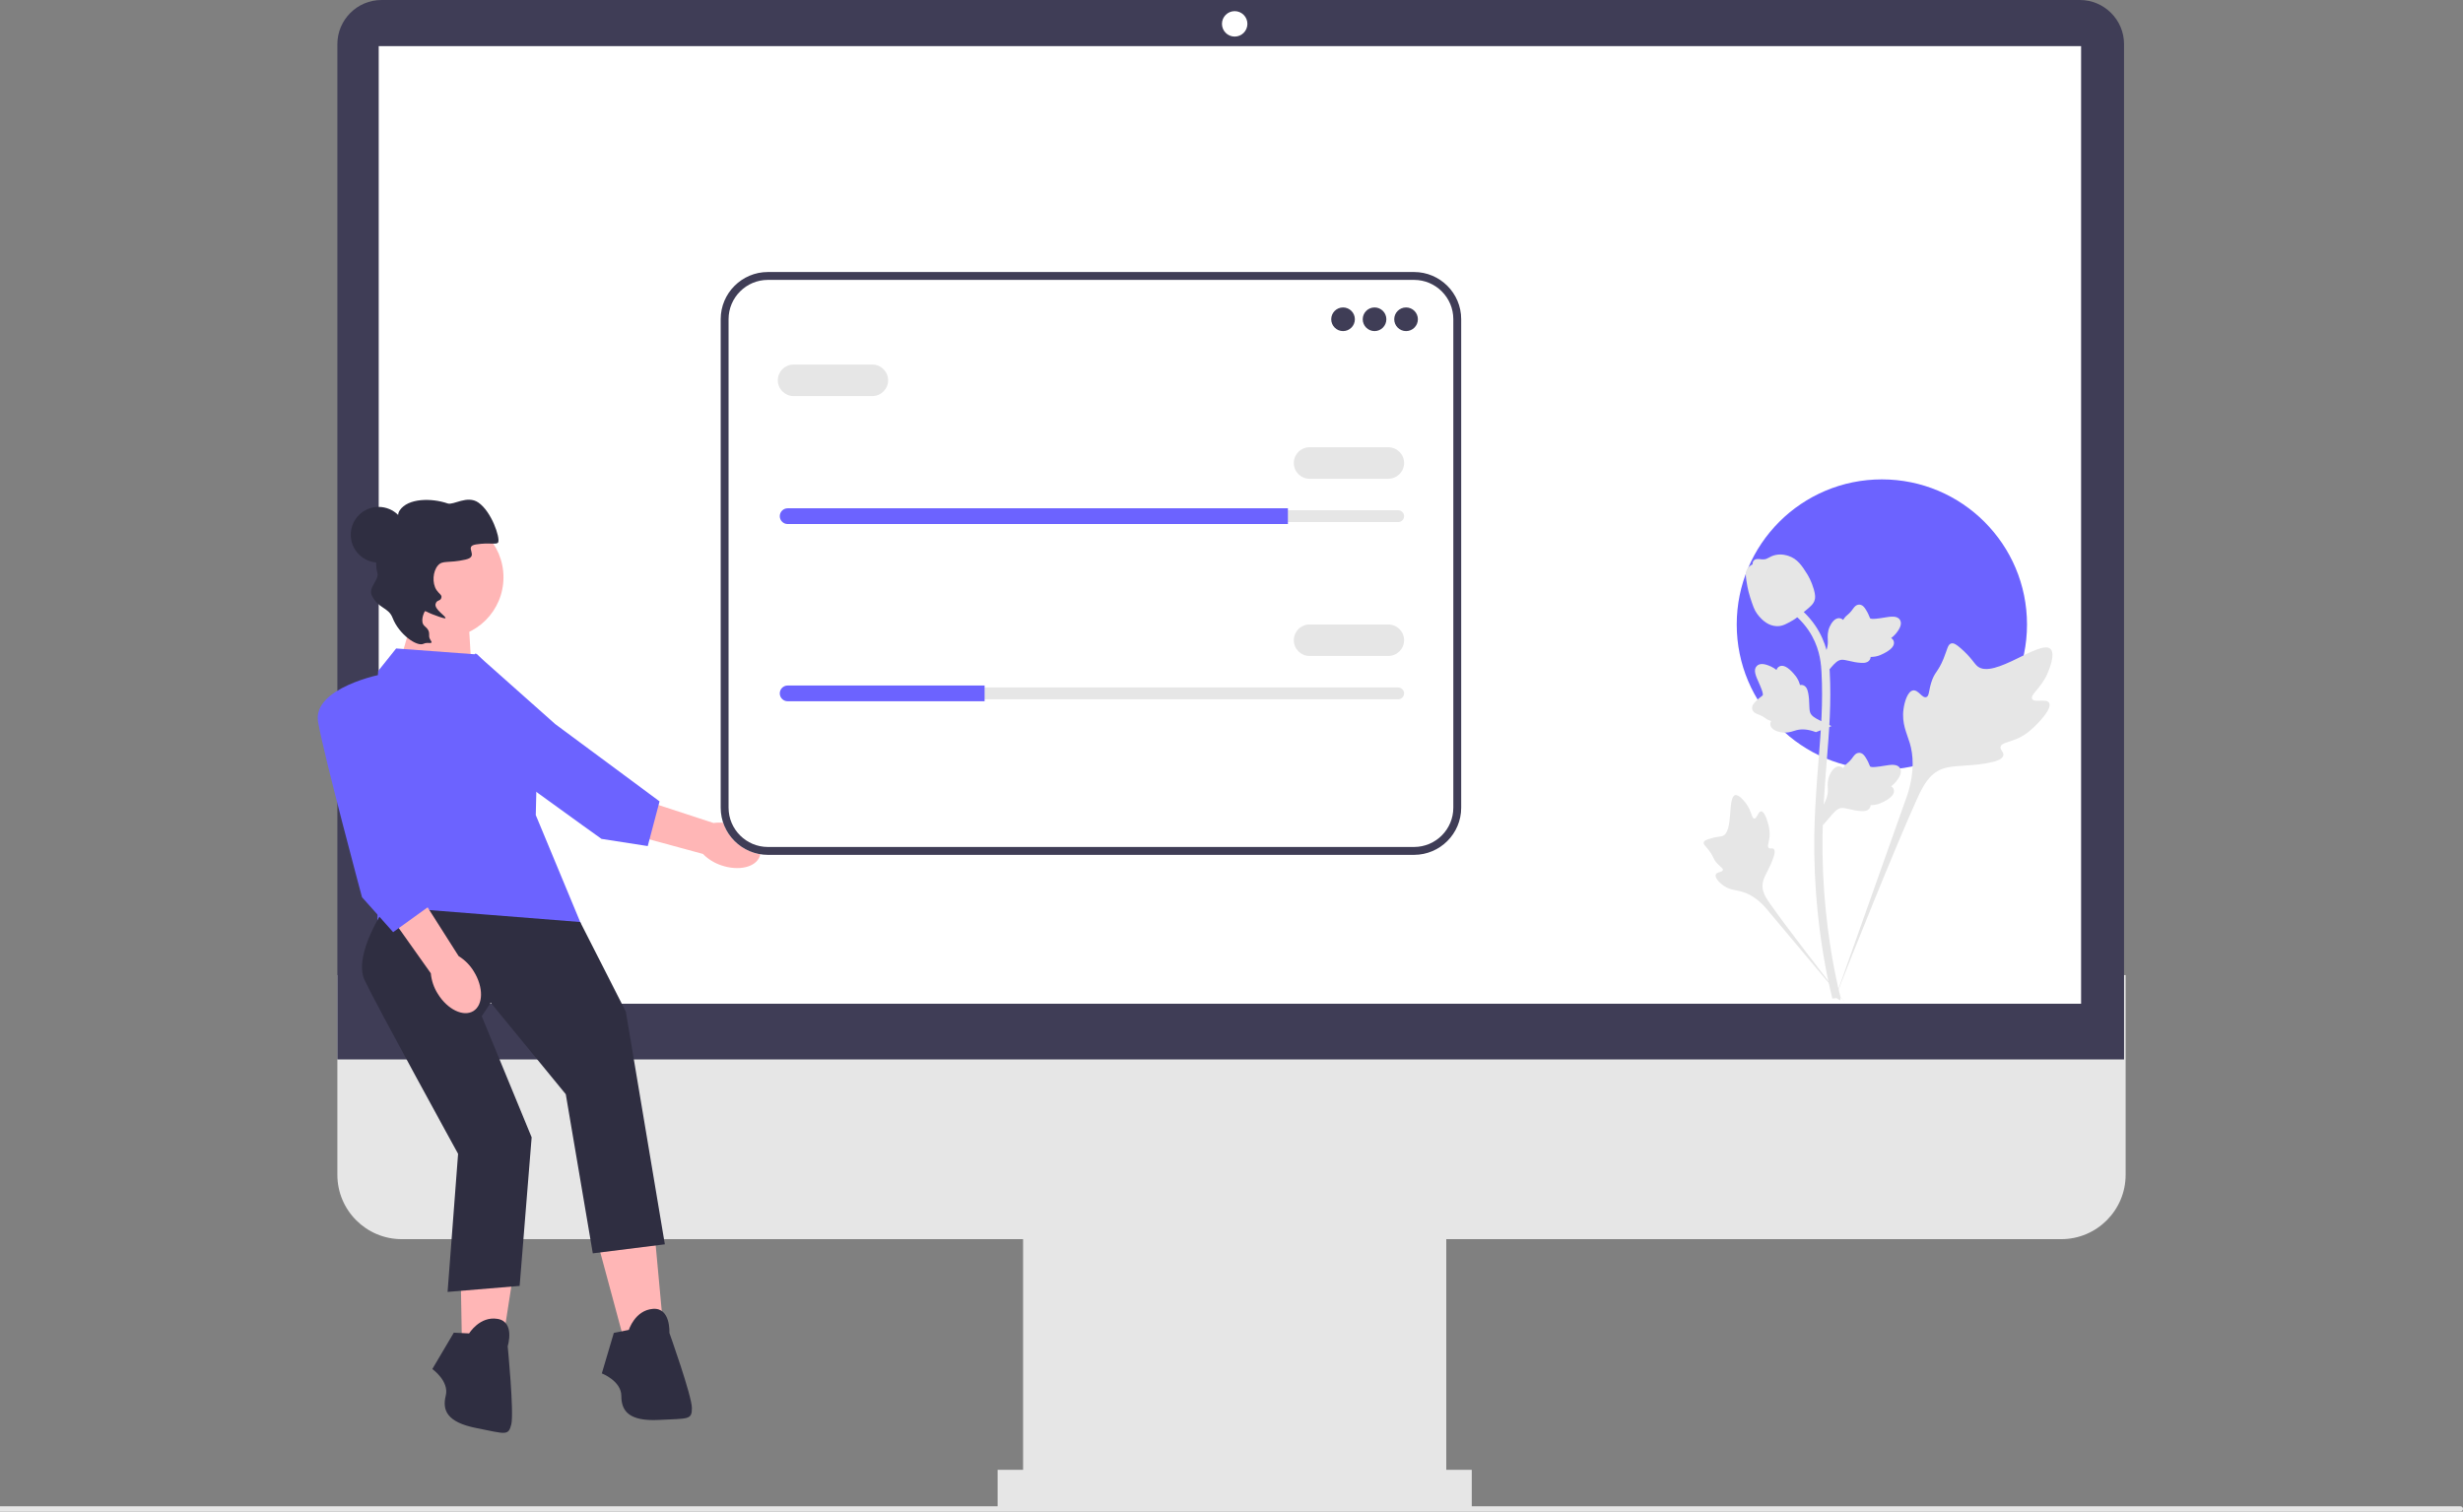 <svg xmlns="http://www.w3.org/2000/svg" width="774.04" height="475.137" viewBox="0 0 774.04 475.137" xmlns:xlink="http://www.w3.org/1999/xlink"><rect x="0" y="0" width="774.04" height="475.137" fill="#808080" stroke="none"/><path d="M647.792 389.5H126.248c-11.154.0-20.229-9.074-20.229-20.229V306.5H668.02v62.771c0 11.154-9.074 20.229-20.229 20.229z" fill="#e6e6e6"/><rect x="321.52" y="379" width="133" height="95" fill="#e6e6e6"/><rect x="313.52" y="462" width="149" height="12" fill="#e6e6e6"/><path d="M667.52 333H106.02V13.882C106.02 6.228 112.247.0 119.902.0H653.639c7.654.0 13.882 6.228 13.882 13.882V333z" fill="#3f3d56"/><circle cx="388.02" cy="7.5" r="4" fill="#fff"/><rect x="119.02" y="14.5" width="535" height="301" fill="#fff"/><circle cx="591.406" cy="196.296" r="45.614" fill="#6c63ff"/><path d="M774.04 474.297h0c0 .464-.376.84-.84.84H0v-1.68H773.2c.464.0.84.376.84.84z" fill="#e6e6e6"/><g><polygon points="130.953 189.663 125.189 209.835 148.243 211.276 146.803 187.501 130.953 189.663" fill="#ffb6b6"/><g><g><path id="uuid-a6c07e27-609a-42c1-9803-308006772003-212" d="M226.73 272.011c5.471 1.868 10.869.559 12.057-2.923s-2.284-7.817-7.757-9.685c-2.176-.776-4.506-1.02-6.796-.711l-23.28-7.621-3.343 11.001 23.305 6.345c1.623 1.645 3.617 2.877 5.814 3.594z" fill="#ffb6b6"/><path d="M149.479 205.361s-14.431 17.361-6.082 24.544 45.631 33.775 45.631 33.775l14.535 2.263 3.717-14.05-32.82-24.319-24.981-22.213z" fill="#6c63ff"/></g><polygon points="187.716 390.18 195.736 419.902 208.474 417.543 205.643 386.878 187.716 390.18" fill="#ffb6b6"/><path d="M197.623 418.015l-4.718.944-3.774 12.738s6.133 2.359 6.133 7.077 2.359 8.02 11.794 7.548 10.379.0 10.379-3.774-7.077-23.588-7.077-23.588.472-8.02-5.189-7.548-7.548 6.605-7.548 6.605z" fill="#2f2e41"/><polygon points="144.589 389.718 145.136 420.497 158.065 421.309 162.781 390.877 144.589 389.718" fill="#ffb6b6"/><path d="M147.426 419.126l-4.805-.233-6.76 11.437s5.375 3.78 4.227 8.356.337 8.353 9.603 10.191 10.067 2.525 10.985-1.135-1.124-24.601-1.124-24.601 2.409-7.664-3.197-8.584c-5.606-.92-8.928 4.57-8.928 4.57z" fill="#2f2e41"/><path d="M149.975 205.719l-25.475-1.887-5.661 7.077s-2.831 47.648-.944 52.366.472 31.608.472 31.608l64.222-4.482-14.214-34.203.472-19.814-12.738-24.06-6.133-6.605z" fill="#6c63ff"/><path d="M121.197 284.976s-10.379 15.097-6.605 23.117 29.374 54.587 29.374 54.587l-3.302 43.403 22.645-1.887 3.774-46.705-15.693-38.075 2.831-4.246 23.588 28.778 8.492 50.007 22.645-2.831-12.266-73.124-14.335-28.184-61.148-4.84z" fill="#2f2e41"/><circle cx="118.979" cy="168.082" r="8.746" fill="#2f2e41"/><circle cx="139.178" cy="181.459" r="19.048" fill="#ffb6b6"/><path d="M133.139 202.342c-2.024 1.072-7.721-2.865-9.759-8.14-1.311-3.394-4.499-2.829-6.533-7.062-1.185-2.466 2.354-4.879 1.77-7.011-1.058-3.864.268-7.32.437-7.744 1.459-3.656 3.608-3.571 5.342-7.825 1.044-2.562.374-2.862 1.252-4.172 2.532-3.782 9.879-3.926 15.06-2.137 1.793.619 6.112-2.698 9.618-.295 4.131 2.831 6.879 10.99 6.247 12.485-.384.908-2.523-.017-6.971.682-4.118.647 1.317 3.724-3.317 4.773-5.48 1.24-7.131.108-8.65 1.842-1.605 1.833-1.902 5.542-.437 7.744.727 1.093 1.664 1.478 1.547 2.239-.214 1.388-1.448.634-1.852 2.106-.47 1.713 3.433 3.959 3.094 4.477-.068.104-.361.217-4.172-1.252-1.522-.587-2.109-1.093-2.279-.906-.276.303-1.645 3.345-.09 4.639 2.42 2.013.743 2.813 1.846 4.39 1.138 1.626-.866.486-2.152 1.168z" fill="#2f2e41"/><g><path id="uuid-cdcc4a7b-c7e9-4136-bdd1-e7c84b73eb6c-213" d="M137.599 312.396c3.04 4.917 8.041 7.334 11.17 5.399 3.129-1.935 3.201-7.489.159-12.407-1.188-1.981-2.833-3.649-4.798-4.865l-13.143-20.671-9.569 6.374 13.973 19.702c.209 2.302.966 4.52 2.209 6.468z" fill="#ffb6b6"/><path d="M120.253 211.852s-22.173 4.246-20.286 15.097 13.798 55.069 13.798 55.069l9.79 10.979 11.794-8.492-9.907-39.628-5.189-33.024z" fill="#6c63ff"/></g></g></g><g><path d="M643.975 220.914c-.872-1.47-4.644.104-5.338-1.23-.691-1.33 2.814-3.355 4.816-7.983.361-.835 2.637-6.094.952-7.716-3.193-3.076-17.804 9.618-22.918 5.464-1.122-.912-1.906-2.731-5.302-5.686-1.351-1.175-2.168-1.706-2.959-1.509-1.122.28-1.211 1.782-2.414 4.734-1.804 4.428-2.871 4.16-3.923 7.693-.78 2.622-.602 4.147-1.52 4.444-1.299.42-2.496-2.361-4.142-2.112-1.68.254-2.696 3.493-3.017 5.918-.602 4.55 1.069 7.553 1.995 10.71 1.007 3.431 1.604 8.649-.721 16.036l-23.007 64.822c5.079-13.301 19.786-49.763 25.966-63.313 1.784-3.911 3.754-7.879 7.798-9.445 3.894-1.508 9.242-.607 16.06-2.25.796-.192 3.006-.754 3.284-2.054.23-1.074-1.07-1.674-.87-2.68.268-1.35 2.824-1.366 5.964-2.924 2.215-1.098 3.594-2.404 4.781-3.527.358-.339 5.675-5.434 4.514-7.391h-6e-5z" fill="#e6e6e6"/><path d="M553.46 255.039c-.973.004-1.289 2.309-2.144 2.265-.852-.044-.835-2.349-2.528-4.667-.305-.418-2.23-3.052-3.513-2.694-2.431.68-.417 11.513-3.931 12.825-.771.288-1.891.147-4.321.962-.967.324-1.463.572-1.594 1.017-.186.631.525 1.108 1.627 2.551 1.653 2.163 1.213 2.61 2.644 4.145 1.062 1.14 1.862 1.492 1.742 2.028-.169.759-1.879.544-2.232 1.424-.36.898.936 2.331 2.034 3.188 2.06 1.609 4.015 1.655 5.832 2.111 1.974.496 4.708 1.708 7.663 4.981l25.177 29.995c-5.063-6.331-18.715-24.069-23.583-31.012-1.405-2.004-2.784-4.116-2.385-6.553.384-2.346 2.368-4.711 3.529-8.531.136-.446.497-1.693-.06-2.204-.461-.423-1.13.042-1.567-.346-.585-.521.144-1.78.286-3.771.1-1.404-.143-2.458-.352-3.364-.063-.273-1.03-4.353-2.325-4.348v9e-5z" fill="#e6e6e6"/><path d="M572.875 259.397l-.586-5.234.268-.397c1.24-1.835 1.872-3.627 1.879-5.328.001-.27-.011-.541-.024-.816-.051-1.092-.114-2.449.594-4.031.397-.882 1.511-2.924 3.187-2.671.451.063.792.27 1.051.513.038-.061.077-.121.119-.187.522-.796.935-1.137 1.333-1.466.306-.253.622-.513 1.117-1.13.217-.27.387-.508.529-.708.433-.604 1-1.324 1.998-1.312 1.067.051 1.625.933 1.995 1.516.661 1.041.96 1.792 1.159 2.29.072.182.154.387.196.45.344.505 3.138.033 4.19-.139 2.364-.394 4.41-.735 5.253.756.604 1.067.155 2.477-1.374 4.304-.476.569-.983 1.001-1.433 1.34.373.222.706.564.842 1.099h0c.318 1.269-.772 2.54-3.24 3.783-.613.311-1.438.725-2.594.925-.545.094-1.035.116-1.454.129-.009.243-.066.505-.214.776-.433.796-1.336 1.175-2.695 1.084-1.496-.078-2.728-.364-3.815-.614-.949-.217-1.767-.402-2.409-.359-1.19.096-2.108 1.049-3.184 2.285l-2.688 3.142h-3e-5z" fill="#e6e6e6"/><path d="M575.595 228.233l-4.914 1.895-.452-.159c-2.089-.734-3.983-.89-5.63-.466-.262.067-.52.148-.784.23-1.043.326-2.34.731-4.05.448-.954-.16-3.212-.72-3.392-2.405-.053-.452.061-.835.23-1.147-.068-.021-.137-.044-.211-.067-.902-.303-1.337-.616-1.756-.918-.322-.232-.654-.471-1.376-.794-.317-.142-.589-.245-.819-.333-.694-.266-1.535-.631-1.776-1.6-.222-1.044.49-1.808.961-2.315.84-.903 1.49-1.383 1.921-1.702.158-.116.335-.247.385-.304.402-.461-.764-3.043-1.197-4.018-.981-2.187-1.83-4.079-.601-5.273.878-.855 2.356-.779 4.512.237.671.317 1.217.697 1.659 1.046.121-.417.366-.826.85-1.093h0c1.146-.63 2.653.103 4.482 2.174.456.514 1.066 1.207 1.553 2.275.229.503.375.972.494 1.374.237-.053.506-.065.805.01.88.217 1.476.994 1.732 2.332.304 1.467.34 2.731.374 3.846.03.973.059 1.811.264 2.421.395 1.127 1.549 1.773 3.018 2.501l3.721 1.803-13e-5 3e-5z" fill="#e6e6e6"/><path d="M572.875 212.813l-.586-5.234.268-.397c1.24-1.835 1.872-3.627 1.879-5.328.001-.27-.011-.541-.024-.816-.051-1.092-.114-2.449.594-4.031.397-.882 1.511-2.924 3.187-2.671.451.063.792.27 1.051.513.038-.061.077-.121.119-.187.522-.796.935-1.137 1.333-1.466.306-.253.622-.513 1.117-1.13.217-.27.387-.508.529-.708.433-.604 1-1.324 1.998-1.312 1.067.051 1.625.933 1.995 1.516.661 1.041.96 1.792 1.159 2.29.072.182.154.387.196.45.344.505 3.138.033 4.19-.139 2.364-.394 4.41-.735 5.253.756.604 1.067.155 2.477-1.374 4.304-.476.569-.983 1.001-1.433 1.34.373.222.706.564.842 1.099h0c.318 1.269-.772 2.54-3.24 3.783-.613.311-1.438.725-2.594.925-.545.094-1.035.116-1.454.129-.009.243-.066.505-.214.776-.433.796-1.336 1.175-2.695 1.084-1.496-.078-2.728-.364-3.815-.614-.949-.217-1.767-.402-2.409-.359-1.19.096-2.108 1.049-3.184 2.285l-2.688 3.142h-3e-5z" fill="#e6e6e6"/><path d="M578.23 314.412l-1.097-.687-.265-1.266.265 1.266-1.279.147c-.02-.119-.09-.392-.195-.819-.572-2.34-2.318-9.462-3.773-20.679-1.016-7.83-1.591-15.879-1.71-23.929-.119-8.062.263-14.166.569-19.071.231-3.7.512-7.223.787-10.655.733-9.169 1.424-17.831.91-27.419-.114-2.141-.353-6.596-2.956-11.338-1.51-2.75-3.59-5.191-6.183-7.253l1.612-2.027c2.862 2.28 5.163 4.984 6.84 8.037 2.886 5.257 3.147 10.112 3.272 12.445.523 9.758-.176 18.503-.916 27.76-.273 3.42-.553 6.927-.783 10.612-.303 4.86-.681 10.911-.564 18.869.116 7.954.685 15.905 1.687 23.636 1.438 11.075 3.158 18.091 3.723 20.396.301 1.231.364 1.489.056 1.976v-3e-5z" fill="#e6e6e6"/><path d="M558.558 196.82c-.106.0-.214-.003-.322-.01-2.204-.119-4.245-1.438-6.067-3.92-.854-1.168-1.291-2.5-2.163-5.156-.135-.409-.792-2.487-1.192-5.345-.262-1.868-.229-2.649.142-3.339.411-.768 1.075-1.304 1.823-1.666-.033-.248-.006-.503.101-.763.441-1.079 1.614-.938 2.248-.869.321.04.722.094 1.154.071.68-.033 1.045-.235 1.599-.538.529-.291 1.188-.652 2.165-.852 1.926-.402 3.54.144 4.072.323 2.799.933 4.179 3.109 5.776 5.628.318.505 1.412 2.345 2.133 4.868.521 1.82.447 2.628.291 3.23-.318 1.236-1.07 1.944-2.98 3.505-1.994 1.635-2.995 2.454-3.854 2.952-2 1.155-3.256 1.88-4.925 1.88v6e-5z" fill="#e6e6e6"/></g><g><path d="M444.384 268.703H241.318c-8.175.0-14.825-6.651-14.825-14.825V100.325c0-8.174 6.65-14.825 14.825-14.825h203.066c8.175.0 14.825 6.651 14.825 14.825V253.877c0 8.174-6.65 14.825-14.825 14.825z" fill="#fff"/><path d="M444.384 268.703H241.318c-8.175.0-14.825-6.651-14.825-14.825V100.325c0-8.174 6.65-14.825 14.825-14.825h203.066c8.175.0 14.825 6.651 14.825 14.825V253.877c0 8.174-6.65 14.825-14.825 14.825zM241.318 87.976c-6.809.0-12.35 5.54-12.35 12.35V253.877c0 6.809 5.54 12.35 12.35 12.35h203.066c6.809.0 12.35-5.54 12.35-12.35V100.325c0-6.809-5.54-12.35-12.35-12.35H241.318z" fill="#3f3d56"/><circle cx="422.074" cy="100.354" r="3.714" fill="#3f3d56"/><circle cx="431.976" cy="100.354" r="3.714" fill="#3f3d56"/><circle cx="441.879" cy="100.354" r="3.714" fill="#3f3d56"/><path d="M247.536 160.39c-1.024.0-1.857.833-1.857 1.857.0.499.193.961.543 1.302.353.361.815.555 1.314.555h191.868c1.024.0 1.857-.833 1.857-1.857.0-.499-.193-.961-.543-1.302-.353-.361-.815-.555-1.314-.555H247.536z" fill="#e6e6e6"/><path d="M404.744 159.771v4.951H247.536c-.681.0-1.3-.272-1.745-.73-.458-.446-.73-1.065-.73-1.745.0-1.362 1.114-2.476 2.476-2.476h157.208z" fill="#6c63ff"/><path d="M436.309 150.487h-24.757c-2.73.0-4.951-2.221-4.951-4.951s2.221-4.951 4.951-4.951h24.757c2.73.0 4.951 2.221 4.951 4.951s-2.221 4.951-4.951 4.951z" fill="#e6e6e6"/><path d="M274.15 124.492h-24.757c-2.73.0-4.951-2.221-4.951-4.951s2.221-4.951 4.951-4.951h24.757c2.73.0 4.951 2.221 4.951 4.951s-2.221 4.951-4.951 4.951z" fill="#e6e6e6"/><path d="M247.536 216.094c-1.024.0-1.857.833-1.857 1.857.0.499.193.961.543 1.302.353.361.815.555 1.314.555h191.868c1.024.0 1.857-.833 1.857-1.857.0-.499-.193-.961-.543-1.302-.353-.361-.815-.555-1.314-.555H247.536z" fill="#e6e6e6"/><path d="M309.429 215.475v4.951h-61.893c-.681.0-1.3-.272-1.745-.73-.458-.446-.73-1.065-.73-1.745.0-1.362 1.114-2.476 2.476-2.476h61.893z" fill="#6c63ff"/><path d="M436.309 206.191h-24.757c-2.73.0-4.951-2.221-4.951-4.951s2.221-4.951 4.951-4.951h24.757c2.73.0 4.951 2.221 4.951 4.951s-2.221 4.951-4.951 4.951z" fill="#e6e6e6"/></g></svg>